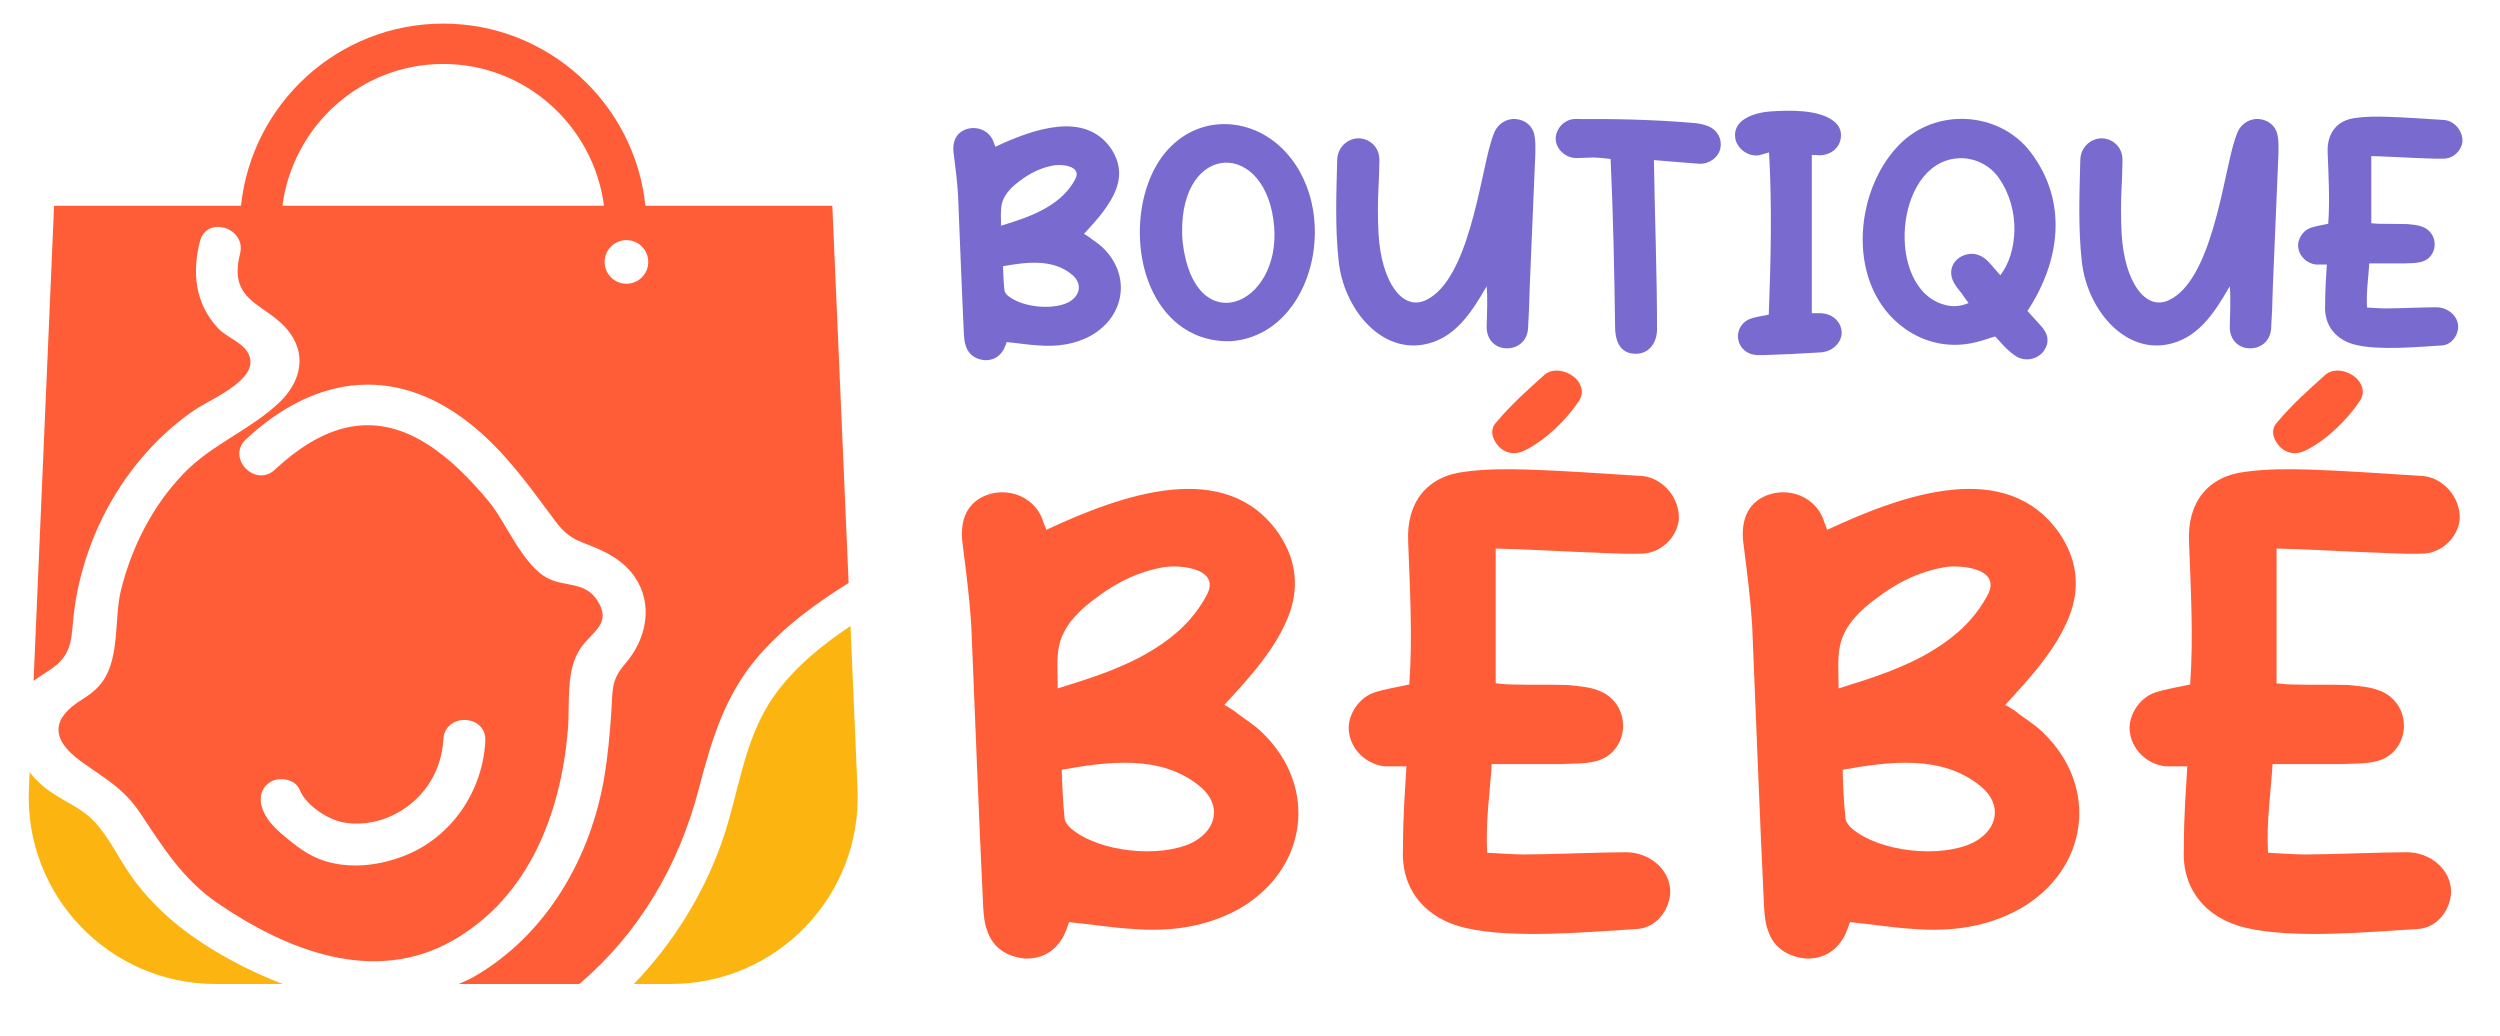 <?xml version="1.0" encoding="utf-8"?>
<!-- Generator: Adobe Illustrator 16.0.0, SVG Export Plug-In . SVG Version: 6.00 Build 0)  -->
<!DOCTYPE svg PUBLIC "-//W3C//DTD SVG 1.1//EN" "http://www.w3.org/Graphics/SVG/1.1/DTD/svg11.dtd">
<svg version="1.1" id="Calque_1" xmlns="http://www.w3.org/2000/svg" xmlns:xlink="http://www.w3.org/1999/xlink" x="0px" y="0px"
	 width="214px" height="88.667px" viewBox="0 0 214 88.667" enable-background="new 0 0 214 88.667" xml:space="preserve">
<g>
	<path fill="#FE5D37" d="M91.028,80.151c-0.73,1.313-1.85,1.947-3.31,1.899c-1.461-0.146-2.727-0.877-3.212-2.386
		c-0.245-0.634-0.293-1.266-0.341-1.948c-0.39-8.029-0.683-16.158-1.023-24.188c-0.146-2.287-0.438-4.576-0.729-6.864
		c-0.341-2.287,0.486-3.844,2.335-4.379c1.899-0.534,3.991,0.438,4.576,2.434c0.098,0.243,0.194,0.485,0.244,0.633
		c6.473-3.019,15.381-6.229,19.906,0.34c1.363,2.044,1.752,4.235,0.974,6.62c-1.071,3.114-3.553,5.743-5.646,8.03
		c0.147,0.049,0.488,0.293,0.877,0.535c0.778,0.633,1.654,1.119,2.385,1.85c4.818,4.673,3.845,11.681-1.949,15.041
		c-2.87,1.604-5.936,1.995-9.101,1.752c-1.753-0.098-3.503-0.39-5.5-0.585C91.367,79.372,91.222,79.762,91.028,80.151z
		 M98.767,55.573c1.896-1.17,3.455-2.628,4.525-4.625c1.314-2.434-2.725-2.677-3.991-2.336c-2.482,0.486-4.575,1.752-6.474,3.357
		c-2.726,2.434-2.287,4.039-2.287,6.96C93.51,58.006,96.284,57.129,98.767,55.573z M91.124,69.979c0,0.291,0.243,0.68,0.536,0.925
		c2.385,2.045,7.641,2.579,10.415,1.216c2.143-1.119,2.483-3.26,0.683-4.769c-3.359-2.824-8.031-2.142-11.875-1.461
		C90.93,67.302,90.978,68.617,91.124,69.979z"/>
	<path fill="#FE5D37" d="M118.493,65.597c-1.558-0.194-2.822-1.41-3.017-2.919c-0.195-1.267,0.681-2.824,2.043-3.358
		c0.974-0.341,2.045-0.487,3.116-0.729c0.292-4.09,0.048-8.227-0.098-12.267c-0.146-3.261,1.558-5.549,4.818-5.938
		c1.752-0.245,3.602-0.245,5.354-0.194c3.164,0.097,6.327,0.34,9.539,0.535c2.045,0,3.602,1.946,3.456,3.796
		c-0.195,1.51-1.557,2.871-3.261,2.871c-1.752,0.049-3.602-0.097-5.354-0.146c-2.385-0.097-4.672-0.243-7.058-0.291
		c0,3.893,0,7.69,0,11.535c0.486,0.049,0.925,0.098,1.314,0.098c1.654,0.047,3.261,0,4.867,0.047
		c0.876,0.098,1.753,0.146,2.531,0.439c1.412,0.485,2.237,1.753,2.191,3.163c-0.05,1.362-0.924,2.58-2.337,2.92
		c-0.974,0.243-1.995,0.195-2.969,0.243c-1.898,0-3.845,0-5.938,0c-0.145,2.435-0.535,4.867-0.389,7.594
		c1.168,0.048,2.19,0.146,3.212,0.146c2.093,0,6.668-0.193,8.663-0.193c1.996,0,3.797,1.458,3.797,3.406
		c-0.049,1.558-1.217,3.066-2.823,3.164c-4.088,0.243-10.659,0.876-14.748-0.098c-3.357-0.78-5.501-3.261-5.306-6.766
		c0-3.163,0.195-5.11,0.293-7.059C119.612,65.597,119.077,65.597,118.493,65.597z M135.139,34.35
		c-1.07,1.607-2.872,3.359-4.673,4.234c-0.729,0.341-1.557,0.292-2.189-0.388c-0.633-0.683-0.729-1.509-0.195-2.045
		c1.217-1.461,2.628-2.727,4.041-3.991c0.924-0.925,2.676-0.244,3.115,0.729C135.529,33.425,135.431,33.912,135.139,34.35z"/>
	<path fill="#FE5D37" d="M157.871,80.151c-0.73,1.313-1.85,1.947-3.31,1.899c-1.462-0.146-2.727-0.877-3.213-2.386
		c-0.244-0.634-0.293-1.266-0.341-1.948c-0.389-8.029-0.683-16.158-1.022-24.188c-0.146-2.287-0.438-4.576-0.729-6.864
		c-0.341-2.287,0.485-3.844,2.335-4.379c1.898-0.534,3.992,0.438,4.576,2.434c0.098,0.243,0.194,0.485,0.244,0.633
		c6.474-3.019,15.38-6.229,19.905,0.34c1.364,2.044,1.752,4.235,0.975,6.62c-1.07,3.114-3.554,5.743-5.646,8.03
		c0.146,0.049,0.487,0.293,0.877,0.535c0.777,0.633,1.654,1.119,2.385,1.85c4.818,4.673,3.845,11.681-1.948,15.041
		c-2.87,1.604-5.936,1.995-9.101,1.752c-1.753-0.098-3.503-0.39-5.5-0.585C158.21,79.372,158.064,79.762,157.871,80.151z
		 M165.609,55.573c1.897-1.17,3.455-2.628,4.525-4.625c1.314-2.434-2.726-2.677-3.99-2.336c-2.482,0.486-4.574,1.752-6.474,3.357
		c-2.726,2.434-2.287,4.039-2.287,6.96C160.354,58.006,163.127,57.129,165.609,55.573z M157.968,69.979
		c0,0.291,0.242,0.68,0.536,0.925c2.385,2.045,7.641,2.579,10.415,1.216c2.143-1.119,2.481-3.26,0.682-4.769
		c-3.358-2.824-8.03-2.142-11.875-1.461C157.773,67.302,157.822,68.617,157.968,69.979z"/>
	<path fill="#FE5D37" d="M185.337,65.597c-1.559-0.194-2.824-1.41-3.019-2.919c-0.195-1.267,0.682-2.824,2.044-3.358
		c0.975-0.341,2.046-0.487,3.116-0.729c0.292-4.09,0.048-8.227-0.099-12.267c-0.145-3.261,1.559-5.549,4.819-5.938
		c1.752-0.245,3.602-0.245,5.354-0.194c3.163,0.097,6.327,0.34,9.539,0.535c2.045,0,3.602,1.946,3.456,3.796
		c-0.195,1.51-1.558,2.871-3.262,2.871c-1.752,0.049-3.602-0.097-5.354-0.146c-2.385-0.097-4.672-0.243-7.058-0.291
		c0,3.893,0,7.69,0,11.535c0.486,0.049,0.925,0.098,1.314,0.098c1.654,0.047,3.261,0,4.866,0.047
		c0.877,0.098,1.755,0.146,2.531,0.439c1.412,0.485,2.238,1.753,2.191,3.163c-0.049,1.362-0.925,2.58-2.338,2.92
		c-0.973,0.243-1.994,0.195-2.968,0.243c-1.898,0-3.845,0-5.938,0c-0.145,2.435-0.534,4.867-0.389,7.594
		c1.168,0.048,2.19,0.146,3.213,0.146c2.092,0,6.668-0.193,8.663-0.193s3.796,1.458,3.796,3.406
		c-0.049,1.558-1.217,3.066-2.823,3.164c-4.088,0.243-10.658,0.876-14.748-0.098c-3.357-0.78-5.5-3.261-5.305-6.766
		c0-3.163,0.194-5.11,0.293-7.059C186.456,65.597,185.921,65.597,185.337,65.597z M201.982,34.35
		c-1.071,1.607-2.872,3.359-4.674,4.234c-0.729,0.341-1.557,0.292-2.188-0.388c-0.634-0.683-0.729-1.509-0.194-2.045
		c1.217-1.461,2.628-2.727,4.04-3.991c0.925-0.925,2.676-0.244,3.115,0.729C202.372,33.425,202.274,33.912,201.982,34.35z"/>
	<g>
		<path fill="#786ACF" d="M85.931,29.886c-0.364,0.656-0.92,0.971-1.648,0.946c-0.727-0.072-1.356-0.438-1.598-1.187
			c-0.122-0.315-0.146-0.631-0.172-0.971c-0.192-3.998-0.338-8.046-0.507-12.043c-0.072-1.139-0.219-2.278-0.364-3.415
			c-0.169-1.139,0.241-1.914,1.162-2.181c0.945-0.268,1.988,0.217,2.278,1.211c0.049,0.121,0.097,0.242,0.122,0.315
			c3.222-1.503,7.657-3.102,9.911,0.167c0.678,1.02,0.872,2.11,0.483,3.298c-0.533,1.55-1.769,2.858-2.81,3.997
			c0.072,0.025,0.242,0.146,0.435,0.268c0.388,0.315,0.825,0.556,1.188,0.92c2.398,2.327,1.915,5.814-0.97,7.486
			c-1.428,0.801-2.956,0.994-4.529,0.874c-0.872-0.047-1.747-0.196-2.739-0.29C86.1,29.5,86.028,29.693,85.931,29.886z
			 M89.783,17.652c0.946-0.582,1.721-1.31,2.254-2.304c0.654-1.211-1.356-1.332-1.987-1.163c-1.235,0.244-2.277,0.874-3.223,1.673
			c-1.356,1.212-1.138,2.012-1.138,3.465C87.165,18.862,88.549,18.426,89.783,17.652z M85.979,24.824
			c0,0.145,0.121,0.337,0.265,0.46c1.189,1.018,3.805,1.284,5.187,0.606c1.066-0.559,1.235-1.624,0.338-2.376
			c-1.67-1.406-3.998-1.064-5.913-0.726C85.884,23.491,85.906,24.146,85.979,24.824z"/>
		<path fill="#786ACF" d="M100.853,27.755c-4.119-3.297-4.216-10.928-1.114-14.684c2.689-3.224,7.027-3.128,9.861-0.509
			c5.428,5.063,3.005,16.112-4.239,16.645C103.518,29.258,102.016,28.675,100.853,27.755z M101.191,19.904
			c0,0.291,0.024,0.582,0.049,0.872c1.018,8.432,8.384,5.452,7.827-1.381C108.46,11.957,101.071,12.079,101.191,19.904z"/>
		<path fill="#786ACF" d="M121.832,29.5c-3.756,0.655-6.833-3.174-7.245-7.171c-0.315-2.884-0.196-5.794-0.122-8.678
			c0.049-1.403,1.574-2.301,2.788-1.524c0.557,0.363,0.823,0.92,0.823,1.575c-0.024,0.728-0.024,1.502-0.073,2.254
			c-0.073,1.355-0.073,2.714,0,4.069c0.243,4.144,2.06,6.614,4.048,5.67c3.657-1.719,4.626-10.395,5.571-13.521
			c0.097-0.313,0.194-0.606,0.315-0.896c0.338-0.728,1.066-1.14,1.793-1.091c0.824,0.071,1.478,0.581,1.624,1.429
			c0.096,0.485,0.073,0.993,0.073,1.479c-0.145,3.853-0.34,7.707-0.485,11.534c-0.024,1.187-0.072,2.374-0.145,3.537
			c-0.098,1.21-1.189,1.891-2.351,1.575c-0.727-0.242-1.14-0.824-1.188-1.647c0.023-1.332,0.097-2.447,0-3.586
			C125.901,26.86,124.471,29.039,121.832,29.5z"/>
		<path fill="#786ACF" d="M136.34,13.483c-0.46,0-0.944,0.048-1.381,0.048c-0.97,0-1.77-0.774-1.793-1.647
			c0-0.847,0.727-1.67,1.625-1.695c3.439-0.025,6.832,0.048,10.201,0.339c0.387,0.024,0.822,0.12,1.211,0.267
			c0.824,0.34,1.211,1.09,1.066,1.891c-0.17,0.775-0.92,1.356-1.795,1.332c-1.257-0.098-2.542-0.195-3.9-0.314
			c0.073,4.799,0.267,9.692,0.267,14.465c0,1.21-0.727,2.182-1.938,2.108c-1.309-0.048-1.65-1.236-1.65-2.278
			c-0.072-5.089-0.168-9.691-0.386-14.392C137.357,13.556,136.848,13.483,136.34,13.483z"/>
		<path fill="#786ACF" d="M150.584,13.291c-0.849,0.119-1.673-0.389-1.988-1.212c-0.508-1.843,1.623-2.448,2.98-2.545
			c1.624-0.098,3.996-0.17,5.307,0.775c0.533,0.363,0.8,0.92,0.678,1.574c-0.145,0.823-0.873,1.407-1.841,1.407
			c-0.194-0.026-0.387-0.026-0.629-0.026c0,4.483,0,9.015,0,13.547c0.29,0,0.558,0,0.8,0c0.869,0.049,1.551,0.558,1.72,1.355
			c0.169,0.68-0.241,1.455-1.019,1.817c-0.267,0.121-0.63,0.194-0.943,0.194c-1.552,0.097-3.055,0.17-4.606,0.217
			c-0.218,0-0.434,0-0.677,0c-0.825-0.047-1.454-0.605-1.577-1.356c-0.12-0.799,0.341-1.55,1.166-1.791
			c0.435-0.146,0.921-0.196,1.452-0.315c0.17-4.58,0.29-9.185,0.024-13.886C151.066,13.144,150.824,13.217,150.584,13.291z"/>
		<path fill="#786ACF" d="M174.666,27.852c0.702,0.728,0.775,1.479,0.291,2.182c-0.51,0.702-1.503,0.944-2.305,0.509
			c-0.41-0.242-0.75-0.559-1.089-0.896c-0.267-0.27-0.509-0.583-0.774-0.849c-0.729,0.218-1.432,0.485-2.157,0.605
			c-2.085,0.364-3.998-0.17-5.524-1.236c-5.113-3.586-4.459-11.726-0.582-15.726c3.125-3.271,8.603-2.933,11.293,0.582
			c3.197,4.216,2.567,9.28-0.268,13.593C173.866,26.979,174.276,27.416,174.666,27.852z M171.08,15.204
			c-0.776-1.116-2.182-1.77-3.538-1.647c-5.381,0.411-6.18,11.121-1.115,12.526c0.655,0.193,1.356,0.173,2.084-0.145
			c-0.22-0.291-0.412-0.533-0.557-0.777c-0.243-0.313-0.485-0.58-0.655-0.895c-0.582-0.945-0.217-1.987,0.775-2.399
			c0.801-0.315,1.502-0.072,2.061,0.462c0.36,0.361,0.654,0.751,1.09,1.234C172.703,21.672,173.018,17.943,171.08,15.204z"/>
		<path fill="#786ACF" d="M185.442,29.5c-3.756,0.655-6.831-3.174-7.245-7.171c-0.314-2.884-0.195-5.794-0.122-8.678
			c0.05-1.403,1.575-2.301,2.787-1.524c0.558,0.363,0.824,0.92,0.824,1.575c-0.024,0.728-0.024,1.502-0.073,2.254
			c-0.072,1.355-0.072,2.714,0,4.069c0.242,4.144,2.06,6.614,4.047,5.67c3.659-1.719,4.627-10.395,5.573-13.521
			c0.098-0.313,0.194-0.606,0.315-0.896c0.339-0.728,1.065-1.14,1.793-1.091c0.823,0.071,1.479,0.581,1.625,1.429
			c0.095,0.485,0.072,0.993,0.072,1.479c-0.146,3.853-0.342,7.707-0.487,11.534c-0.022,1.187-0.071,2.374-0.145,3.537
			c-0.096,1.21-1.187,1.891-2.351,1.575c-0.726-0.242-1.139-0.824-1.188-1.647c0.024-1.332,0.098-2.447,0-3.586
			C189.514,26.86,188.083,29.039,185.442,29.5z"/>
		<path fill="#786ACF" d="M198.23,22.643c-0.775-0.097-1.404-0.703-1.503-1.456c-0.095-0.629,0.34-1.404,1.019-1.671
			c0.484-0.169,1.018-0.242,1.551-0.363c0.145-2.034,0.024-4.094-0.049-6.106c-0.073-1.622,0.775-2.762,2.399-2.954
			c0.872-0.123,1.792-0.123,2.665-0.097c1.574,0.046,3.15,0.167,4.75,0.264c1.017,0,1.792,0.97,1.72,1.891
			c-0.098,0.752-0.775,1.431-1.624,1.431c-0.872,0.024-1.793-0.05-2.664-0.073c-1.188-0.048-2.327-0.122-3.514-0.146
			c0,1.938,0,3.828,0,5.742c0.242,0.024,0.459,0.049,0.654,0.049c0.824,0.025,1.623,0,2.422,0.025
			c0.438,0.048,0.873,0.072,1.261,0.217c0.702,0.242,1.115,0.874,1.091,1.576c-0.025,0.678-0.462,1.284-1.165,1.452
			c-0.482,0.123-0.993,0.099-1.477,0.123c-0.944,0-1.915,0-2.956,0c-0.073,1.211-0.267,2.422-0.193,3.779
			c0.582,0.023,1.09,0.073,1.599,0.073c1.042,0,3.32-0.098,4.312-0.098c0.995,0,1.892,0.726,1.892,1.695
			c-0.023,0.775-0.606,1.529-1.406,1.576c-2.035,0.12-5.306,0.435-7.342-0.047c-1.671-0.389-2.738-1.626-2.641-3.368
			c0-1.577,0.097-2.547,0.145-3.515C198.788,22.643,198.521,22.643,198.23,22.643z"/>
	</g>
</g>
<g>
	<path fill="#FCB510" d="M11.297,75.087c-1.116-1.546-1.954-3.445-3.279-4.823c-1.062-1.103-2.497-1.649-3.734-2.509
		c-0.67-0.464-1.261-1.028-1.748-1.655l-0.063,1.447C2.08,76.643,9.347,84.229,18.45,84.229h5.754
		c-1.441-0.552-2.867-1.196-4.258-1.946C16.527,80.436,13.581,78.254,11.297,75.087z"/>
	<path fill="#FCB510" d="M72.802,53.584c-2.478,1.658-4.813,3.555-6.536,5.98c-2.639,3.719-3.009,8.371-4.497,12.573
		c-1.611,4.545-4.203,8.651-7.507,12.091h3.166c9.103,0,16.369-7.586,15.976-16.682L72.802,53.584z"/>
	<path fill="#FE5D37" d="M64.853,56.248c2.182-2.556,4.937-4.567,7.789-6.35l-1.395-32.286H55.246
		C54.336,8.865,46.923,2.02,37.939,2.02c-8.983,0-16.398,6.845-17.307,15.592H4.63L2.874,58.277
		c0.517-0.395,1.098-0.704,1.724-1.171c1.708-1.271,1.496-2.77,1.734-4.685c0.856-6.852,4.604-13.392,10.306-17.316
		c1.454-1,6.224-2.861,4.392-5.188c-0.551-0.7-1.754-1.145-2.399-1.853c-1.935-2.121-2.198-4.701-1.518-7.398
		c0.566-2.246,4-1.181,3.434,1.06c-1.099,4.357,2.486,4.2,4.331,6.86c1.422,2.045,0.715,4.269-0.974,5.871
		c-2.465,2.339-5.735,3.558-8.132,6.02c-2.682,2.756-4.472,6.288-5.408,9.997c-0.608,2.406-0.077,5.743-1.584,7.863
		c-0.46,0.648-1.112,1.144-1.781,1.559c-2.528,1.559-2.761,3.337-0.049,5.288c1.982,1.428,3.635,2.293,5.032,4.386
		c1.975,2.959,3.631,5.666,6.622,7.721c5.917,4.063,13.438,7.071,20.199,3.189c6.494-3.729,9.191-10.86,9.806-17.966
		c0.193-2.233-0.233-5.141,1.108-7.064c0.975-1.395,2.7-2.07,1.41-4.058c-1.044-1.608-2.685-1.141-4.162-1.857
		c-2.21-1.073-3.619-4.802-5.145-6.634c-1.531-1.833-3.228-3.597-5.255-4.886c-4.877-3.097-9.172-1.402-13.037,2.189
		c-1.699,1.578-4.168-1.034-2.473-2.607c6.059-5.629,13.15-6.479,19.752-0.864c2.706,2.301,4.666,5.119,6.772,7.935
		c1.333,1.779,2.288,1.622,4.148,2.562c1.02,0.514,1.958,1.197,2.606,2.149c1.62,2.385,0.999,5.327-0.794,7.41
		c-1.264,1.469-1.072,2.195-1.216,4.257c-0.125,1.785-0.284,3.568-0.572,5.335c-1.142,6.997-4.957,13.664-11.229,17.256
		c-0.418,0.24-0.842,0.396-1.264,0.594h10.331c5.078-4.318,8.502-10.092,10.233-16.718C60.904,63.367,62.023,59.567,64.853,56.248z
		 M23.22,66.897c0.782-0.426,2.076-0.184,2.438,0.721c0.505,1.252,2.228,2.419,3.508,2.73c1.379,0.334,2.979,0.105,4.266-0.472
		c2.647-1.191,4.369-3.681,4.52-6.584c0.12-2.309,3.713-2.172,3.592,0.142c-0.223,4.285-2.873,8.219-6.899,9.809
		c-2.169,0.856-4.685,1.166-6.94,0.426c-1.132-0.374-2.064-1.025-2.977-1.771c-0.884-0.724-1.788-1.473-2.227-2.563
		C22.139,68.431,22.287,67.405,23.22,66.897z M24.175,17.612c0.899-6.829,6.694-12.137,13.765-12.137
		c7.07,0,12.866,5.308,13.764,12.137H24.175z M53.623,24.289c-1.032,0-1.868-0.835-1.868-1.867c0-1.031,0.836-1.867,1.868-1.867
		c1.031,0,1.867,0.836,1.867,1.867C55.49,23.454,54.654,24.289,53.623,24.289z"/>
</g>
</svg>

